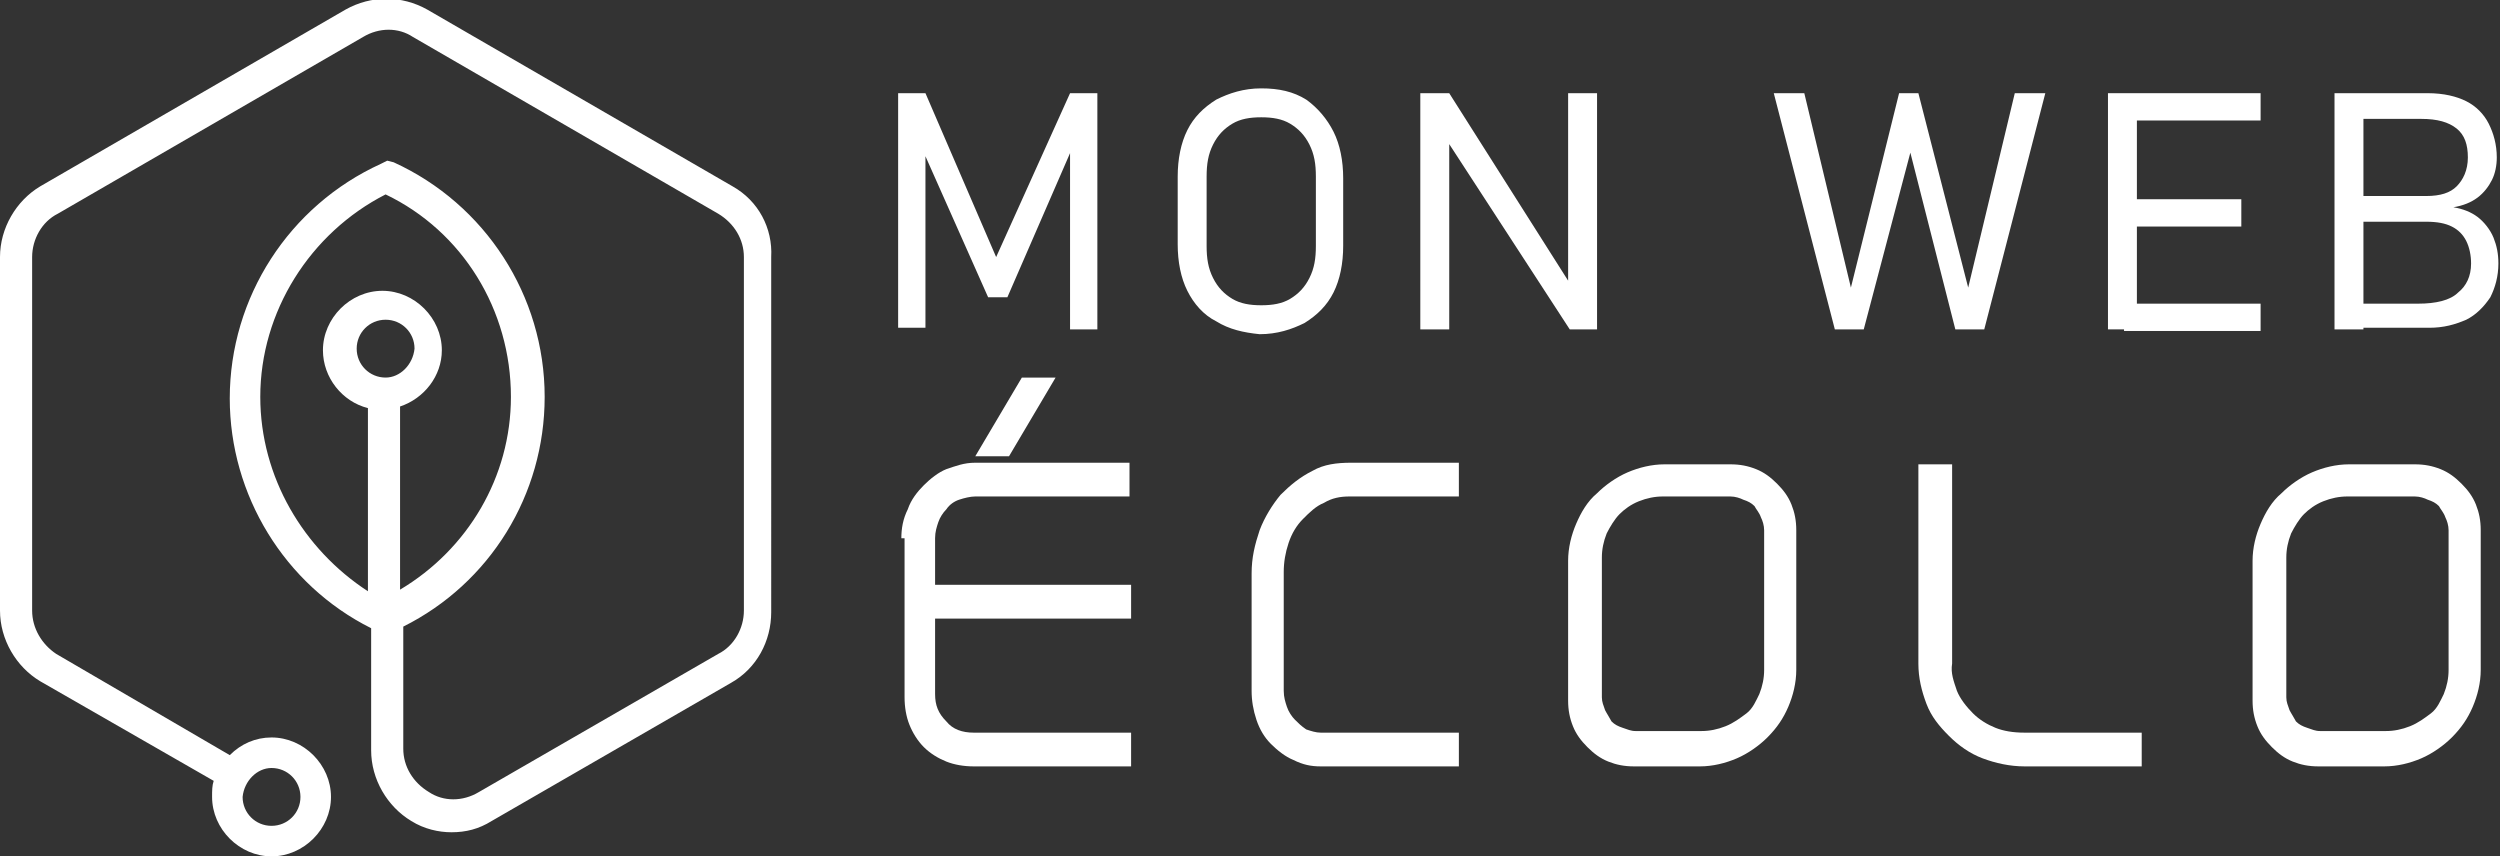 <?xml version="1.0" encoding="utf-8"?>
<!-- Generator: Adobe Illustrator 24.1.0, SVG Export Plug-In . SVG Version: 6.00 Build 0)  -->
<svg version="1.1" id="Layer_1" xmlns="http://www.w3.org/2000/svg" xmlns:xlink="http://www.w3.org/1999/xlink" x="0px" y="0px"
	 width="155.6px" height="53.3px" viewBox="0 0 155.6 53.3" style="enable-background:new 0 0 155.6 53.3;" xml:space="preserve">
<rect x="0" y="0" width="155.6" height="53.3" fill="#333333" stroke="none"/>
<style type="text/css">
	.st0{fill:#FFFFFF;}
</style>
<g>
	<path class="st0" d="M66.6,5.8h1.7v14.7h-1.7V8.7l0.1,0.6l-4,9.2h-1.2l-4-9l0.1-0.9v11.8h-1.7V5.8h1.7L62,16L66.6,5.8z"/>
	<path class="st0" d="M75.7,20c-0.8-0.4-1.4-1.1-1.8-1.9c-0.4-0.8-0.6-1.8-0.6-2.9v-4.2c0-1.1,0.2-2.1,0.6-2.9
		c0.4-0.8,1-1.4,1.8-1.9c0.8-0.4,1.7-0.7,2.8-0.7c1.1,0,2,0.2,2.8,0.7C82,6.7,82.6,7.4,83,8.2c0.4,0.8,0.6,1.8,0.6,2.9v4.2
		c0,1.1-0.2,2.1-0.6,2.9c-0.4,0.8-1,1.4-1.8,1.9c-0.8,0.4-1.7,0.7-2.8,0.7C77.4,20.7,76.5,20.5,75.7,20z M80.3,18.6
		c0.5-0.3,0.9-0.7,1.2-1.3c0.3-0.6,0.4-1.2,0.4-2V11c0-0.8-0.1-1.4-0.4-2c-0.3-0.6-0.7-1-1.2-1.3c-0.5-0.3-1.1-0.4-1.8-0.4
		c-0.7,0-1.3,0.1-1.8,0.4c-0.5,0.3-0.9,0.7-1.2,1.3c-0.3,0.6-0.4,1.2-0.4,2v4.3c0,0.8,0.1,1.4,0.4,2c0.3,0.6,0.7,1,1.2,1.3
		c0.5,0.3,1.1,0.4,1.8,0.4C79.2,19,79.8,18.9,80.3,18.6z"/>
	<path class="st0" d="M88.5,5.8h1.7L98,18.1l-0.4-0.1V5.8h1.8v14.7h-1.7l-8-12.3l0.5,0.2v12.1h-1.8V5.8z"/>
	<path class="st0" d="M118.2,5.8h1.2l3.1,12.1l2.9-12.1h1.9l-3.8,14.7h-1.8l-2.8-11l-2.9,11h-1.8l-3.8-14.7h1.9l2.9,12.1L118.2,5.8z
		"/>
	<path class="st0" d="M131.2,5.8h1.8v14.7h-1.8V5.8z M132.2,5.8h8.5v1.7h-8.5V5.8z M132.2,12.4h7.3v1.7h-7.3V12.4z M132.2,18.9h8.5
		v1.7h-8.5V18.9z"/>
	<path class="st0" d="M145.3,5.8h1.8v14.7h-1.8V5.8z M146.5,18.9h4c1.1,0,2-0.2,2.5-0.7c0.5-0.4,0.8-1,0.8-1.8v0
		c0-0.5-0.1-1-0.3-1.4c-0.2-0.4-0.5-0.7-0.9-0.9c-0.4-0.2-0.9-0.3-1.6-0.3h-4.5v-1.6h4.5c0.9,0,1.5-0.2,1.9-0.6
		c0.4-0.4,0.7-1,0.7-1.8c0-0.8-0.2-1.4-0.7-1.8c-0.5-0.4-1.2-0.6-2.2-0.6h-4.2V5.8h4.6c1,0,1.8,0.2,2.4,0.5c0.6,0.3,1.1,0.8,1.4,1.4
		c0.3,0.6,0.5,1.3,0.5,2.1c0,0.5-0.1,1-0.3,1.4c-0.2,0.4-0.5,0.8-0.9,1.1c-0.4,0.3-0.9,0.5-1.5,0.6c0.6,0.1,1.1,0.3,1.5,0.6
		c0.4,0.3,0.8,0.8,1,1.3c0.2,0.5,0.3,1,0.3,1.6v0c0,0.8-0.2,1.5-0.5,2.1c-0.4,0.6-0.9,1.1-1.5,1.4c-0.7,0.3-1.4,0.5-2.3,0.5h-4.8
		V18.9z"/>
	<path class="st0" d="M56.1,33.5c0-0.6,0.1-1.2,0.4-1.8c0.2-0.6,0.6-1.1,1-1.5c0.4-0.4,0.9-0.8,1.4-1c0.6-0.2,1.1-0.4,1.8-0.4h9.6
		v2.1h-9.6c-0.3,0-0.7,0.1-1,0.2c-0.3,0.1-0.6,0.3-0.8,0.6c-0.2,0.2-0.4,0.5-0.5,0.8c-0.1,0.3-0.2,0.6-0.2,1v2.9h12.2v2.1H58.2v4.7
		c0,0.7,0.2,1.2,0.7,1.7c0.4,0.5,1,0.7,1.7,0.7h9.8v2.1h-9.8c-0.6,0-1.2-0.1-1.7-0.3c-0.5-0.2-1-0.5-1.4-0.9
		c-0.4-0.4-0.7-0.9-0.9-1.4c-0.2-0.5-0.3-1.1-0.3-1.7V33.5z M60.7,28.4l2.9-4.9h2.1l-2.9,4.9H60.7z"/>
	<path class="st0" d="M78.4,33c0.3-0.8,0.8-1.6,1.3-2.2c0.6-0.6,1.2-1.1,2-1.5c0.7-0.4,1.5-0.5,2.4-0.5h6.7v2.1H84
		c-0.6,0-1.1,0.1-1.6,0.4c-0.5,0.2-0.9,0.6-1.3,1c-0.4,0.4-0.7,0.9-0.9,1.5c-0.2,0.6-0.3,1.2-0.3,1.8V43c0,0.4,0.1,0.7,0.2,1
		c0.1,0.3,0.3,0.6,0.5,0.8c0.2,0.2,0.4,0.4,0.7,0.6c0.3,0.1,0.6,0.2,0.9,0.2h8.6v2.1h-8.6c-0.6,0-1.1-0.1-1.7-0.4
		c-0.5-0.2-1-0.6-1.4-1c-0.4-0.4-0.7-0.9-0.9-1.5c-0.2-0.6-0.3-1.2-0.3-1.8v-7.3C77.9,34.7,78.1,33.9,78.4,33z"/>
	<path class="st0" d="M107.7,28.9c0.6,0,1.1,0.1,1.6,0.3c0.5,0.2,0.9,0.5,1.3,0.9c0.4,0.4,0.7,0.8,0.9,1.3c0.2,0.5,0.3,1,0.3,1.6
		v8.7c0,0.8-0.2,1.6-0.5,2.3c-0.3,0.7-0.7,1.3-1.3,1.9c-0.5,0.5-1.2,1-1.9,1.3c-0.7,0.3-1.5,0.5-2.3,0.5h-4.1
		c-0.6,0-1.1-0.1-1.6-0.3c-0.5-0.2-0.9-0.5-1.3-0.9c-0.4-0.4-0.7-0.8-0.9-1.3c-0.2-0.5-0.3-1-0.3-1.6v-8.7c0-0.8,0.2-1.6,0.5-2.3
		c0.3-0.7,0.7-1.4,1.3-1.9c0.5-0.5,1.2-1,1.9-1.3c0.7-0.3,1.5-0.5,2.3-0.5H107.7z M109.8,33c0-0.3-0.1-0.6-0.2-0.8
		c-0.1-0.3-0.3-0.5-0.4-0.7c-0.2-0.2-0.4-0.3-0.7-0.4c-0.2-0.1-0.5-0.2-0.8-0.2h-4.2c-0.5,0-1,0.1-1.5,0.3c-0.5,0.2-0.9,0.5-1.2,0.8
		c-0.3,0.3-0.6,0.8-0.8,1.2c-0.2,0.5-0.3,1-0.3,1.5v8.7c0,0.3,0.1,0.5,0.2,0.8c0.1,0.2,0.3,0.5,0.4,0.7c0.2,0.2,0.4,0.3,0.7,0.4
		c0.3,0.1,0.5,0.2,0.8,0.2h4.1c0.5,0,1-0.1,1.5-0.3c0.5-0.2,0.9-0.5,1.3-0.8c0.4-0.3,0.6-0.8,0.8-1.2c0.2-0.5,0.3-1,0.3-1.5V33z"/>
	<path class="st0" d="M121.8,43c0.2,0.5,0.6,1,1,1.4c0.4,0.4,0.9,0.7,1.4,0.9c0.5,0.2,1.1,0.3,1.8,0.3h7.3v2.1H126
		c-0.9,0-1.8-0.2-2.6-0.5c-0.8-0.3-1.5-0.8-2.1-1.4c-0.6-0.6-1.1-1.2-1.4-2c-0.3-0.8-0.5-1.6-0.5-2.5V28.9h2.1v12.4
		C121.4,41.9,121.6,42.4,121.8,43z"/>
	<path class="st0" d="M150.3,28.9c0.6,0,1.1,0.1,1.6,0.3c0.5,0.2,0.9,0.5,1.3,0.9c0.4,0.4,0.7,0.8,0.9,1.3c0.2,0.5,0.3,1,0.3,1.6
		v8.7c0,0.8-0.2,1.6-0.5,2.3c-0.3,0.7-0.7,1.3-1.3,1.9c-0.5,0.5-1.2,1-1.9,1.3c-0.7,0.3-1.5,0.5-2.3,0.5h-4.1
		c-0.6,0-1.1-0.1-1.6-0.3c-0.5-0.2-0.9-0.5-1.3-0.9c-0.4-0.4-0.7-0.8-0.9-1.3c-0.2-0.5-0.3-1-0.3-1.6v-8.7c0-0.8,0.2-1.6,0.5-2.3
		c0.3-0.7,0.7-1.4,1.3-1.9c0.5-0.5,1.2-1,1.9-1.3c0.7-0.3,1.5-0.5,2.3-0.5H150.3z M152.4,33c0-0.3-0.1-0.6-0.2-0.8
		c-0.1-0.3-0.3-0.5-0.4-0.7c-0.2-0.2-0.4-0.3-0.7-0.4c-0.2-0.1-0.5-0.2-0.8-0.2h-4.2c-0.5,0-1,0.1-1.5,0.3c-0.5,0.2-0.9,0.5-1.2,0.8
		c-0.3,0.3-0.6,0.8-0.8,1.2c-0.2,0.5-0.3,1-0.3,1.5v8.7c0,0.3,0.1,0.5,0.2,0.8c0.1,0.2,0.3,0.5,0.4,0.7c0.2,0.2,0.4,0.3,0.7,0.4
		c0.3,0.1,0.5,0.2,0.8,0.2h4.1c0.5,0,1-0.1,1.5-0.3c0.5-0.2,0.9-0.5,1.3-0.8c0.4-0.3,0.6-0.8,0.8-1.2c0.2-0.5,0.3-1,0.3-1.5V33z"/>
</g>
<path class="st0" d="M45.6,11.6l-19-11c-1.6-0.9-3.5-0.9-5.1,0l-19,11C1,12.5,0,14.2,0,16V38c0,1.8,1,3.5,2.5,4.4l10.8,6.2
	c-0.1,0.3-0.1,0.6-0.1,1c0,2,1.7,3.7,3.7,3.7s3.7-1.7,3.7-3.7c0-2-1.7-3.7-3.7-3.7c-1,0-1.9,0.4-2.6,1.1L3.5,40.7
	C2.6,40.1,2,39.1,2,38V16c0-1.1,0.6-2.2,1.6-2.7l19-11c1-0.6,2.2-0.6,3.1,0l19,11c1,0.6,1.6,1.6,1.6,2.7V38c0,1.1-0.6,2.2-1.6,2.7
	l-14.9,8.6c-1,0.6-2.2,0.6-3.1,0c-1-0.6-1.6-1.6-1.6-2.7V39c5.4-2.7,8.8-8.2,8.8-14.3c0-6.3-3.7-12-9.4-14.6L24.1,10l-0.4,0.2
	c-5.7,2.6-9.4,8.3-9.4,14.6c0,6,3.4,11.6,8.8,14.3v7.6c0,1.8,1,3.5,2.5,4.4c0.8,0.5,1.7,0.7,2.5,0.7c0.9,0,1.7-0.2,2.5-0.7l14.9-8.6
	c1.6-0.9,2.5-2.6,2.5-4.4V16C48.1,14.2,47.2,12.5,45.6,11.6z M16.9,47.8c1,0,1.8,0.8,1.8,1.8c0,1-0.8,1.8-1.8,1.8
	c-1,0-1.8-0.8-1.8-1.8C15.2,48.6,16,47.8,16.9,47.8z M16.2,24.7c0-5.3,3.1-10.2,7.8-12.6c4.8,2.3,7.8,7.2,7.8,12.6
	c0,5-2.7,9.5-6.9,12l0-11.4c1.5-0.5,2.6-1.9,2.6-3.5c0-2-1.7-3.7-3.7-3.7c-2,0-3.7,1.7-3.7,3.7c0,1.7,1.2,3.2,2.8,3.6l0,11.4
	C18.9,34.2,16.2,29.7,16.2,24.7z M24,23.5c-1,0-1.8-0.8-1.8-1.8c0-1,0.8-1.8,1.8-1.8c1,0,1.8,0.8,1.8,1.8
	C25.7,22.7,24.9,23.5,24,23.5z"/>
</svg>
